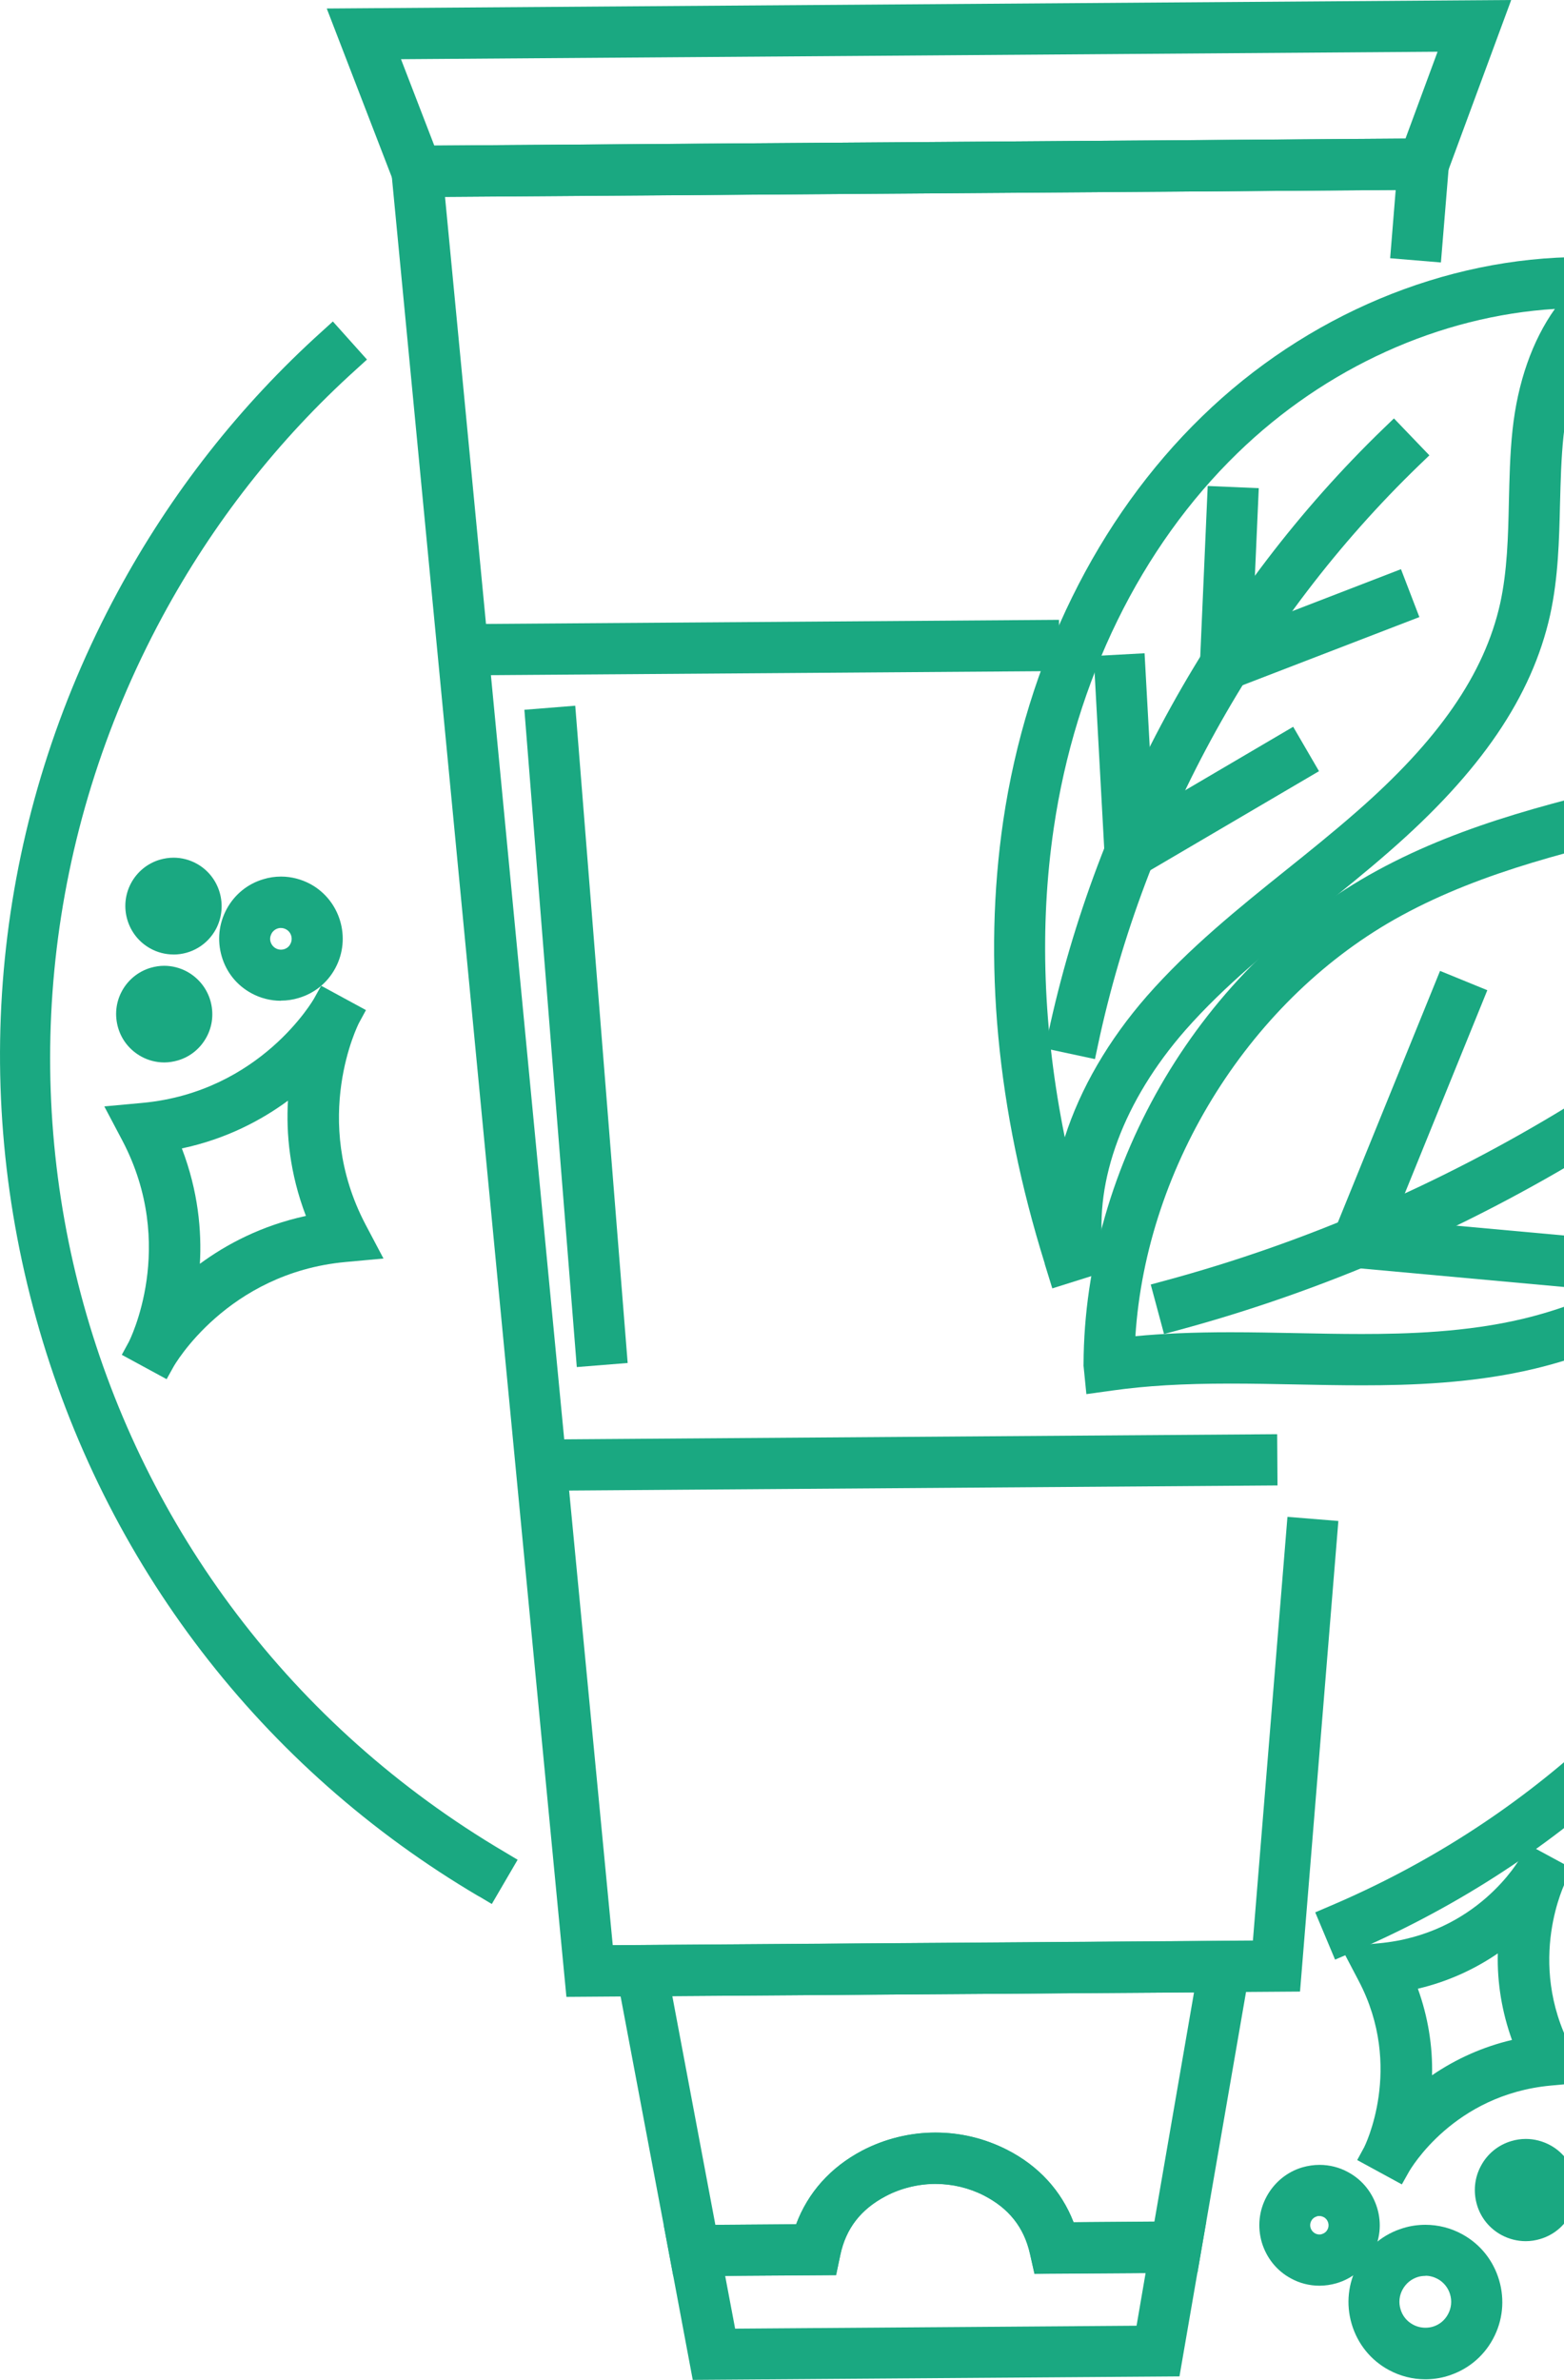 <svg xmlns="http://www.w3.org/2000/svg" width="213" height="324" viewBox="0 0 213 324" fill="none"><g clip-path="url(#clip0_21_128)"><path d="M52.959 19.863L197.626 18.825L196.238 35.733L189.324 35.157L190.078 25.867L60.607 26.806L83.451 264.827L170.631 264.212L175.337 206.507L182.271 207.069L177.049 271.135L77.139 271.856L52.959 19.863Z" fill="#1AA881"></path><path d="M83.194 264.82L170.909 264.186L163.083 309.387L140.893 309.546L140.278 306.815C139.465 303.224 137.416 300.632 133.998 298.88C131.969 297.842 129.689 297.306 127.402 297.306C125.115 297.306 122.695 297.882 120.626 298.979C117.229 300.771 115.206 303.383 114.446 306.993L113.871 309.724L91.701 309.883L83.2 264.8L83.18 264.82H83.194ZM97.438 302.907L108.424 302.828C110.03 298.523 113.091 295.091 117.381 292.817C120.461 291.203 123.918 290.344 127.395 290.344C130.872 290.344 134.131 291.164 137.132 292.678C141.441 294.873 144.541 298.258 146.207 302.55L157.213 302.47L162.613 271.247L91.562 271.743L97.425 302.887L97.445 302.907H97.438Z" fill="#1AA881"></path><path d="M90.366 302.947L108.424 302.808C110.03 298.503 113.091 295.071 117.381 292.797C120.461 291.183 123.918 290.324 127.395 290.324C130.872 290.324 134.131 291.144 137.132 292.658C141.441 294.853 144.541 298.239 146.207 302.53L164.285 302.391L160.63 323.524L94.345 324L90.392 302.92L90.372 302.94L90.366 302.947ZM100.102 317.024L154.787 316.627L156.016 309.466L140.879 309.565L140.265 306.835C139.452 303.244 137.403 300.652 133.985 298.9C131.956 297.862 129.675 297.326 127.388 297.326C125.101 297.326 122.682 297.901 120.613 298.999C117.216 300.791 115.193 303.403 114.433 307.013L113.858 309.744L98.76 309.843L100.109 316.984L100.089 317.024H100.102Z" fill="#1AA881"></path><path d="M44.499 1.157L205.81 0L196.271 25.821L54.407 26.839L44.499 1.157ZM59.16 19.823L191.413 18.865L195.782 7.042L54.612 8.06L59.14 19.804L59.16 19.823Z" fill="#1AA881"></path><path d="M144.217 84.385L61.011 84.981L61.063 91.957L144.27 91.361L144.224 84.385H144.217Z" fill="#1AA881"></path><path d="M173.93 195.253L71.672 195.987L71.725 202.963L173.982 202.229L173.936 195.253H173.93Z" fill="#1AA881"></path><path d="M147.569 185.837V185.738C147.648 158.482 163.737 131.465 187.573 118.505C199.57 111.965 212.942 108.871 225.851 105.862C229.586 104.983 233.261 104.15 236.877 103.211C249.766 99.898 268.142 93.94 278.831 80.319L283.398 74.494L286.875 76.266L284.905 83.42C278.87 105.333 272.511 126.552 261.069 145.192C247.783 166.847 229.308 181.46 209.049 186.327C200.667 188.343 192.048 188.601 185.471 188.601C182.47 188.601 179.508 188.542 176.554 188.482C173.473 188.423 170.539 188.363 167.577 188.363C161.04 188.363 156.096 188.661 151.528 189.302L147.952 189.798L147.556 185.831H147.575L147.569 185.837ZM274.679 94.053C263.138 102.906 248.874 107.33 238.609 109.968C234.894 110.927 231.159 111.78 227.424 112.66C214.951 115.549 202.055 118.544 190.878 124.641C170.479 135.73 156.135 158.522 154.628 181.91C158.403 181.553 162.574 181.374 167.538 181.374C170.558 181.374 173.573 181.434 176.554 181.493C179.535 181.553 182.496 181.612 185.451 181.612C191.651 181.612 199.755 181.374 207.442 179.536C225.898 175.106 242.859 161.61 255.154 141.529C263.654 127.669 269.299 112.355 274.66 94.073L274.679 94.053Z" fill="#1AA881"></path><path d="M142.287 172.037C135.75 151.063 133.846 130.784 136.623 111.78C139.822 90.105 149.433 70.546 163.697 56.707C177.882 42.907 196.774 34.992 215.48 34.992C217.285 34.992 219.116 35.071 220.881 35.21L232.6 36.209L222.229 41.77C215.117 45.578 213.372 55.331 212.935 59.338C212.618 62.347 212.539 65.521 212.459 68.569C212.34 73.535 212.221 78.639 211.111 83.724C208.626 94.853 201.659 105.082 189.179 115.946C186.039 118.696 182.78 121.308 179.647 123.821C173.308 128.906 166.778 134.169 161.43 140.252C153.068 149.8 148.997 160.711 150.226 170.199L150.603 173.109L143.312 175.403L142.281 172.07V172.031L142.287 172.037ZM211.792 42.054C196.1 43.013 180.507 50.048 168.529 61.692C155.362 74.474 146.458 92.618 143.504 112.778C141.54 126.135 142.056 140.252 145.011 154.832C147.133 148.194 150.966 141.595 156.195 135.61C161.932 129.071 168.708 123.609 175.285 118.339C178.226 115.985 181.544 113.314 184.598 110.643C195.901 100.81 202.161 91.758 204.303 82.17C205.274 77.76 205.393 72.999 205.492 68.39C205.572 65.203 205.631 61.891 205.988 58.558C206.682 52.058 208.692 46.352 211.765 42.047H211.785L211.792 42.054Z" fill="#1AA881"></path><path d="M156.75 174.867L158.654 174.352C196.913 164.023 232.706 142.15 259.424 112.778L260.752 111.304L265.875 116.012L264.546 117.486C236.956 147.837 199.993 170.424 160.458 181.096L158.528 181.612L156.717 174.874H156.737L156.75 174.867Z" fill="#1AA881"></path><path d="M142.327 142.725L142.743 140.768C149.38 109.664 165.588 80.392 188.412 58.34L189.84 56.965L194.665 61.99L193.237 63.365C171.385 84.465 155.871 112.474 149.539 142.23L149.122 144.187L142.327 142.732V142.725Z" fill="#1AA881"></path><path d="M164.477 66.162L171.431 66.46L170.598 85.285L190.798 77.489L193.303 84.009L163.188 95.613L164.477 66.162Z" fill="#1AA881"></path><path d="M148.944 89.311L155.878 88.935L157.047 110.153L176.117 98.945L179.634 104.989L150.735 121.956L148.95 89.311H148.944Z" fill="#1AA881"></path><path d="M179.852 172.196L196.119 132.179L202.557 134.81L189.846 166.093L220.497 168.883L219.882 175.839L179.859 172.189L179.852 172.196Z" fill="#1AA881"></path><path d="M65.254 258.201C35.615 240.752 14.185 212.822 4.931 179.542C-4.363 146.177 -0.43 111.046 16.016 80.597C23.267 67.16 32.64 55.212 43.864 45.102L45.332 43.766L49.978 48.95L48.511 50.286C37.882 59.874 29.005 71.201 22.13 83.922C-10.206 143.823 10.272 217.715 68.791 252.171L70.496 253.189L66.979 259.213L65.274 258.195H65.254V258.201Z" fill="#1AA881"></path><path d="M179.118 260.35L180.943 259.57C207.363 248.382 228.575 229.061 242.264 203.697C250.308 188.779 255.213 172.732 256.846 155.983L257.044 153.986L263.958 154.667L263.76 156.657C262.054 174.325 256.885 191.272 248.385 207.023C233.922 233.802 211.56 254.181 183.646 266.004L181.822 266.784L179.118 260.344V260.35Z" fill="#1AA881"></path><path d="M16.591 184.442L17.543 182.69C17.602 182.571 24.219 169.631 16.651 155.256L14.205 150.627L19.387 150.151C35.496 148.657 42.727 136.034 42.787 135.915L43.739 134.202L49.84 137.515L48.888 139.267C48.828 139.386 42.231 152.326 49.78 166.708L52.226 171.337L47.044 171.813C30.915 173.307 23.704 185.93 23.644 186.049L22.692 187.761L16.591 184.449V184.442ZM24.774 156.366C27.002 162.185 27.478 167.614 27.22 172.057C30.796 169.426 35.582 166.853 41.663 165.538C39.435 159.712 38.959 154.29 39.217 149.847C35.641 152.478 30.856 155.051 24.774 156.347V156.366Z" fill="#1AA881"></path><path d="M184.836 294.073L185.788 292.321C185.788 292.321 191.268 281.51 185.034 269.667L182.609 265.039L187.791 264.563C201.136 263.326 206.881 253.256 207.118 252.819L208.07 251.107L214.191 254.419L213.22 256.172C213.22 256.172 207.74 266.963 213.973 278.825L216.399 283.454L211.217 283.93C197.99 285.147 192.107 295.276 191.869 295.693L190.917 297.386L184.836 294.073ZM193.099 270.745C194.467 274.554 195.128 278.521 195.029 282.528C198.327 280.273 202.002 278.64 205.915 277.721C204.547 273.912 203.886 269.945 203.985 265.938C200.687 268.193 197.012 269.826 193.099 270.745Z" fill="#1AA881"></path><path d="M38.239 136.245C36.851 136.245 35.456 135.888 34.247 135.227C32.257 134.149 30.829 132.377 30.195 130.202C29.56 128.026 29.798 125.752 30.869 123.761C31.94 121.784 33.711 120.33 35.873 119.695C36.646 119.457 37.459 119.338 38.279 119.338C39.667 119.338 41.042 119.695 42.271 120.356C46.343 122.571 47.87 127.716 45.669 131.802C44.598 133.799 42.826 135.234 40.665 135.869C39.892 136.107 39.078 136.226 38.259 136.226L38.239 136.245ZM38.259 126.334C37.723 126.334 37.228 126.631 36.97 127.114C36.791 127.471 36.732 127.854 36.851 128.231C36.97 128.608 37.208 128.912 37.565 129.111C37.783 129.23 38.021 129.289 38.259 129.289C38.398 129.289 38.536 129.269 38.675 129.23C39.072 129.111 39.369 128.873 39.548 128.509C39.925 127.795 39.667 126.896 38.953 126.519C38.735 126.4 38.517 126.34 38.259 126.34V126.334Z" fill="#1AA881"></path><path d="M22.368 144.643C21.297 144.643 20.2 144.365 19.248 143.843C17.721 143.003 16.585 141.628 16.089 139.935C15.593 138.242 15.772 136.463 16.604 134.929C17.437 133.395 18.832 132.258 20.498 131.762C21.113 131.584 21.727 131.484 22.362 131.484C23.433 131.484 24.53 131.762 25.482 132.284C27.009 133.124 28.145 134.519 28.641 136.192C29.137 137.885 28.959 139.664 28.126 141.198C27.293 142.732 25.918 143.869 24.232 144.365C23.618 144.544 22.983 144.643 22.368 144.643Z" fill="#1AA881"></path><path d="M23.624 129.944C22.534 129.944 21.456 129.666 20.504 129.144C17.325 127.411 16.135 123.404 17.86 120.211C18.693 118.677 20.088 117.539 21.753 117.043C22.368 116.865 23.003 116.766 23.637 116.766C24.728 116.766 25.805 117.043 26.757 117.566C29.937 119.298 31.107 123.305 29.401 126.499C28.251 128.635 26.043 129.95 23.624 129.95V129.944Z" fill="#1AA881"></path><path d="M194.11 323.921C192.385 323.921 190.673 323.484 189.126 322.645C186.66 321.309 184.876 319.074 184.083 316.383C183.289 313.692 183.587 310.842 184.915 308.389C186.244 305.916 188.452 304.124 191.135 303.324C192.107 303.026 193.125 302.887 194.136 302.887C195.862 302.887 197.593 303.324 199.12 304.163C201.586 305.499 203.371 307.734 204.164 310.425C204.957 313.116 204.66 315.966 203.331 318.419C202.002 320.892 199.775 322.684 197.091 323.484C196.119 323.782 195.101 323.921 194.09 323.921H194.11ZM194.13 309.843C193.793 309.843 193.456 309.883 193.118 309.982C192.206 310.26 191.473 310.862 191.016 311.695C190.56 312.534 190.461 313.487 190.739 314.386C190.997 315.285 191.611 316.039 192.451 316.482C192.966 316.76 193.541 316.899 194.117 316.899C194.454 316.899 194.791 316.859 195.128 316.76C196.02 316.502 196.774 315.88 197.21 315.047C198.142 313.335 197.488 311.179 195.802 310.26C195.287 309.982 194.711 309.823 194.136 309.823V309.843H194.13Z" fill="#1AA881"></path><path d="M207.779 305.116C206.629 305.116 205.492 304.818 204.481 304.276C202.855 303.396 201.659 301.922 201.143 300.15C200.627 298.378 200.806 296.48 201.698 294.847C202.571 293.214 204.045 292.017 205.81 291.494C206.464 291.296 207.118 291.197 207.799 291.197C208.949 291.197 210.086 291.494 211.098 292.037C212.73 292.916 213.92 294.39 214.436 296.163C214.971 297.935 214.773 299.832 213.88 301.466C213.008 303.099 211.534 304.296 209.769 304.818C209.115 305.016 208.46 305.116 207.786 305.116H207.779Z" fill="#1AA881"></path><path d="M179.693 311.179C178.345 311.179 176.99 310.842 175.8 310.18C173.87 309.142 172.482 307.39 171.847 305.294C171.233 303.178 171.451 300.969 172.502 299.032C173.553 297.101 175.285 295.68 177.367 295.065C178.14 294.847 178.913 294.728 179.713 294.728C181.062 294.728 182.417 295.065 183.607 295.726C185.537 296.764 186.925 298.516 187.559 300.612C188.194 302.709 187.956 304.937 186.905 306.874C185.854 308.805 184.122 310.227 182.02 310.842C181.267 311.06 180.473 311.179 179.674 311.179H179.693ZM179.693 301.69C179.574 301.69 179.456 301.69 179.317 301.75C178.999 301.849 178.742 302.047 178.583 302.345C178.424 302.642 178.385 302.98 178.484 303.304C178.583 303.621 178.801 303.885 179.079 304.044C179.257 304.143 179.456 304.203 179.674 304.203C179.793 304.203 179.912 304.203 180.05 304.143C180.368 304.044 180.625 303.846 180.784 303.548C180.943 303.251 180.982 302.933 180.883 302.589C180.784 302.272 180.586 302.008 180.288 301.849C180.09 301.75 179.892 301.69 179.693 301.69Z" fill="#1AA881"></path><path d="M78.349 96.076L71.415 96.631L78.553 186.115L85.481 185.559L78.342 96.076H78.349Z" fill="#1AA881"></path></g><defs><clipPath id="clip0_21_128"><rect width="286.875" height="324" fill="white"></rect></clipPath></defs></svg>